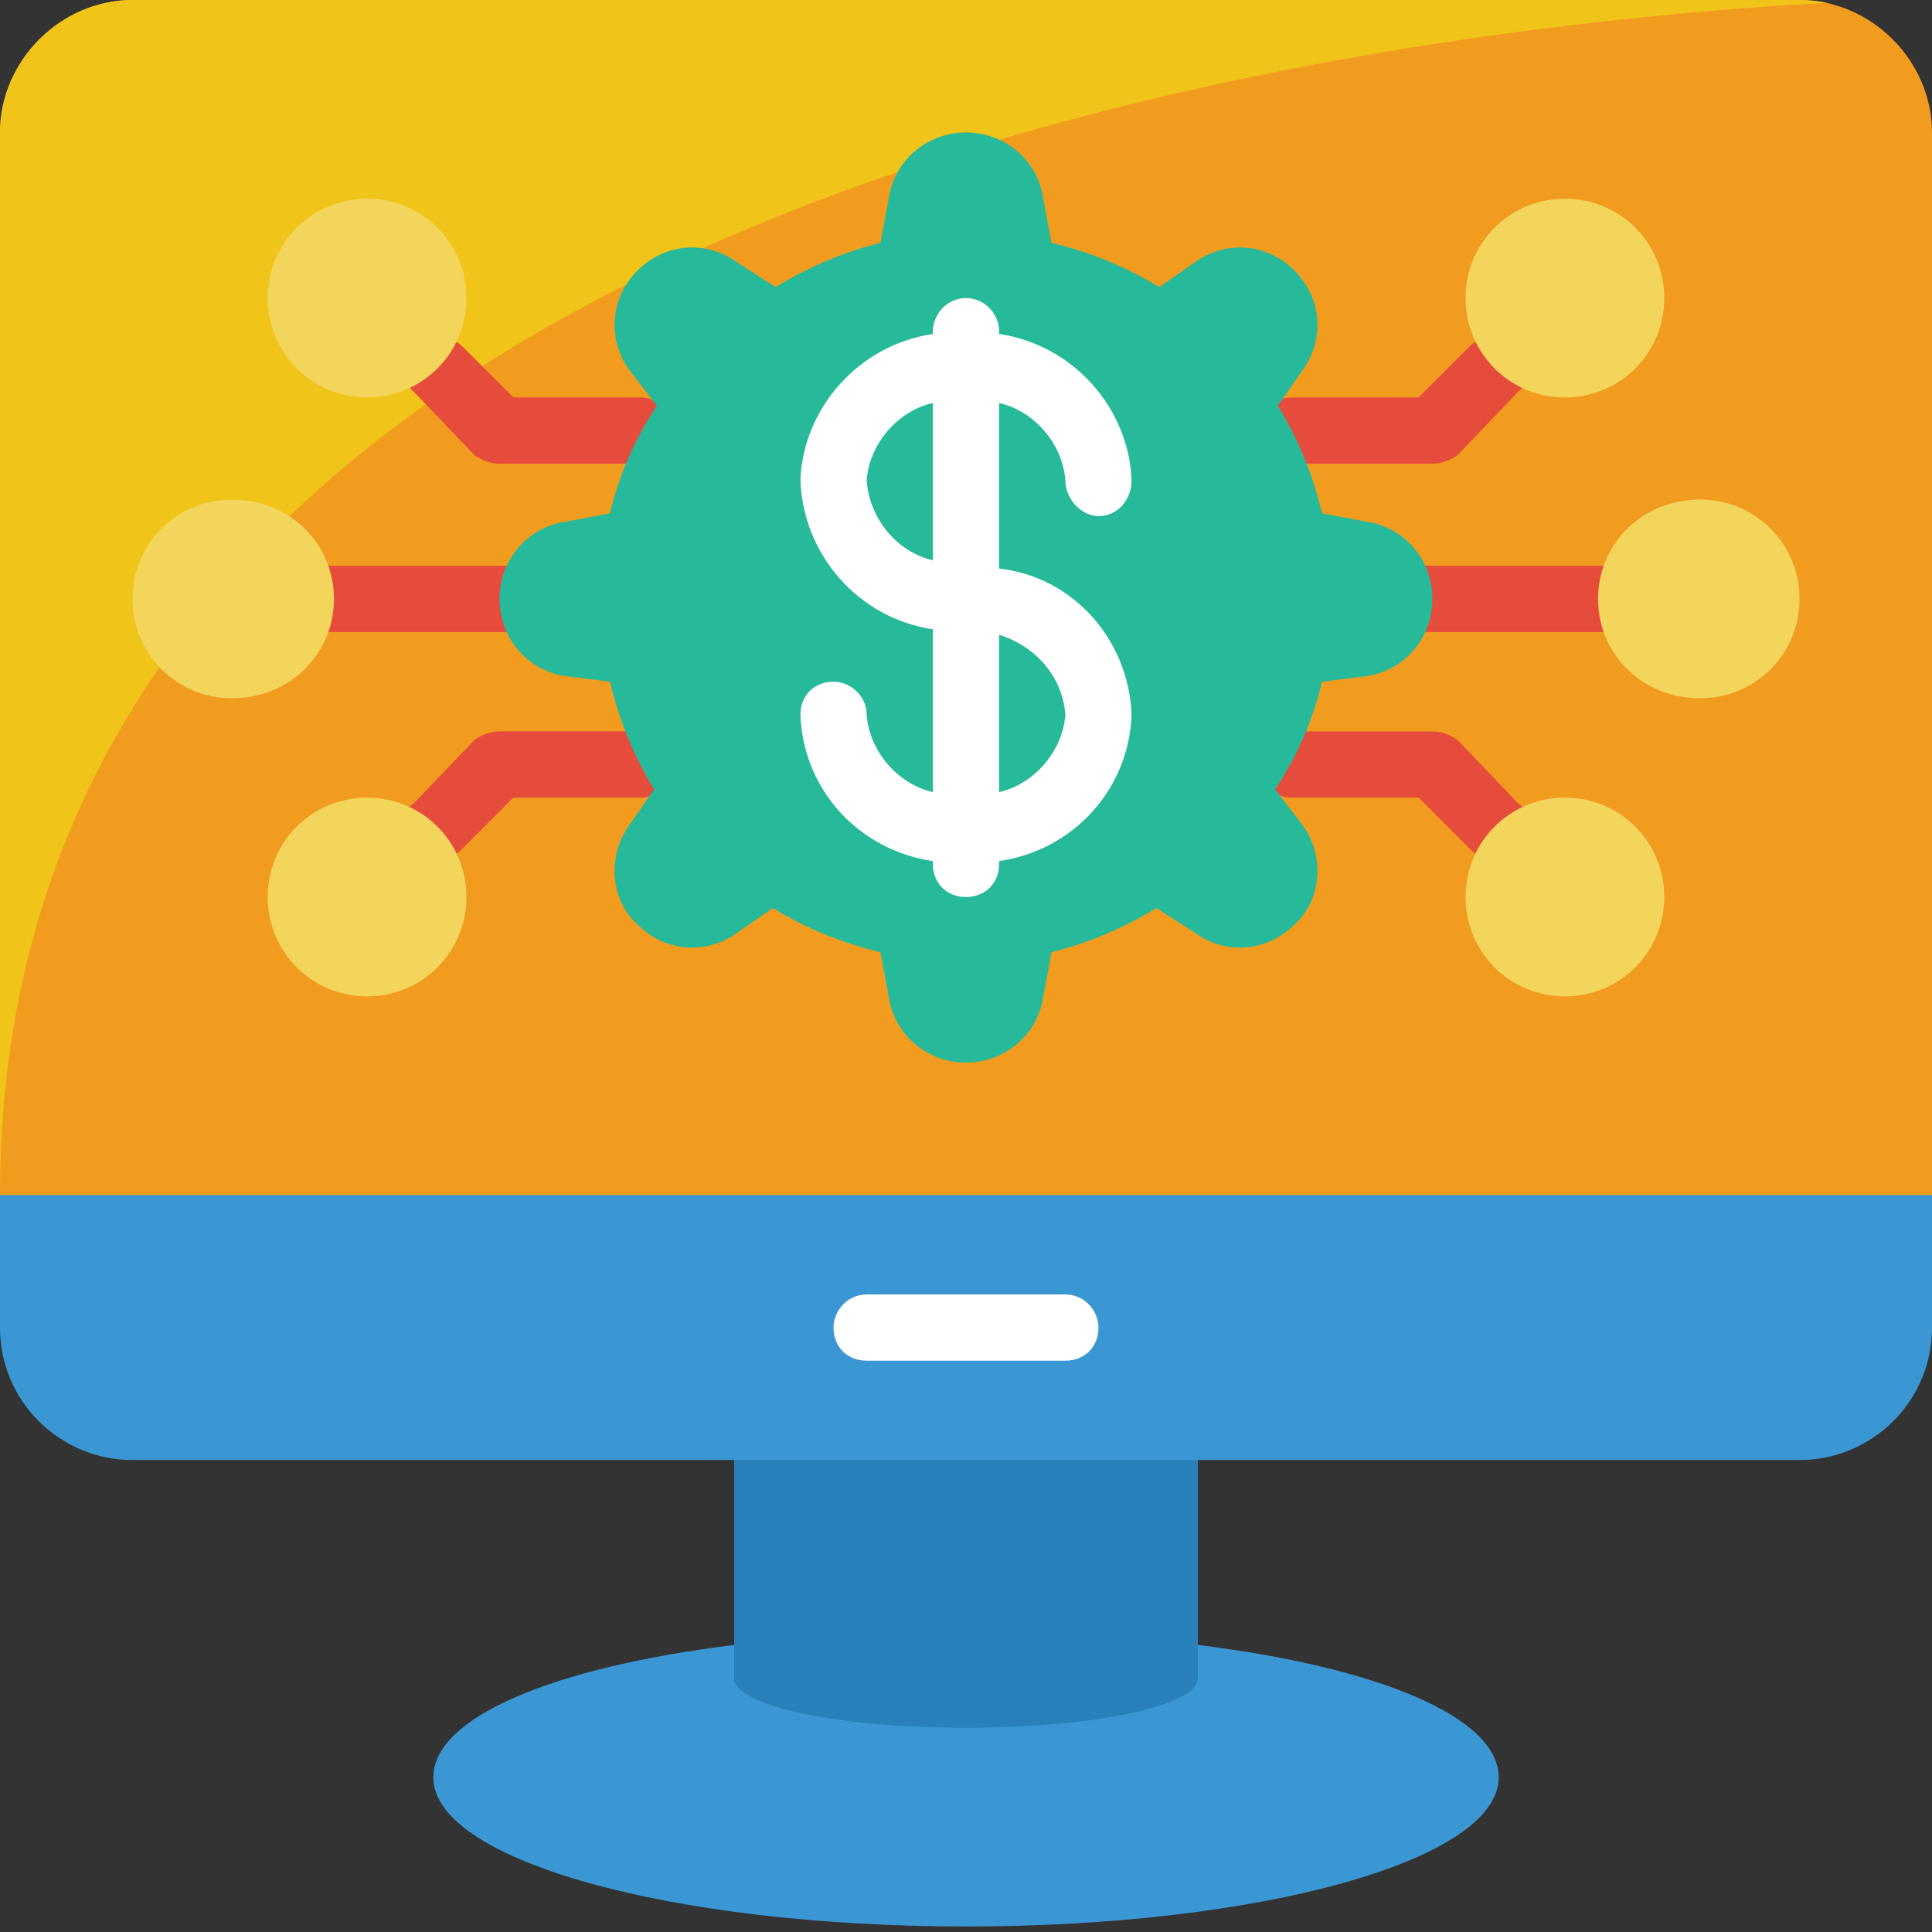 <svg version="1.2" xmlns="http://www.w3.org/2000/svg" viewBox="0 0 70 70" width="70" height="70"><rect x="0" y="0" width="70" height="70" fill="#333333" stroke="none"/><style>.a{fill:#2980ba}.b{fill:#f29c1f}.c{fill:#f0c419}.d{fill:#3b97d3}.e{fill:#fff}.f{fill:#e64c3c}.g{fill:#f3d55b}.h{fill:#26b99a}</style><path class="a" d="m43.4 48.1v15.7c0 2-3.7 3.6-8.4 3.6-4.7 0-8.4-1.6-8.4-3.6v-15.7z"/><path class="b" d="m70 4.8v40.9h-70v-40.9c0-2.6 2.2-4.8 4.8-4.8h60.4c2.6 0 4.8 2.2 4.8 4.8z"/><path class="c" d="m66.2 0.1c-14.5 0.8-66.2 6-66.2 43.2v-38.5c0-2.6 2.2-4.8 4.8-4.8h60.4q0.5 0 1 0.1z"/><path class="d" d="m70 43.3v4.8c0 2.7-2.2 4.8-4.8 4.8h-60.4c-2.6 0-4.8-2.1-4.8-4.8v-4.8z"/><path class="d" d="m54.3 64.4c0 3-8.6 5.4-19.3 5.4-10.7 0-19.3-2.4-19.3-5.4 0-2.2 4.4-4 10.9-4.8v1.2c0 1 3.7 1.8 8.4 1.8 4.7 0 8.4-0.8 8.4-1.8v-1.2c6.5 0.8 10.9 2.6 10.9 4.8z"/><path class="e" d="m38.6 49.3h-7.2c-0.7 0-1.2-0.5-1.2-1.2 0-0.6 0.5-1.2 1.2-1.2h7.2c0.7 0 1.2 0.6 1.2 1.2 0 0.7-0.5 1.2-1.2 1.2z"/><path class="f" d="m20.5 22.9h-10.8c-0.7 0-1.3-0.6-1.3-1.2 0-0.7 0.6-1.2 1.3-1.2h10.8c0.7 0 1.2 0.5 1.2 1.2 0 0.6-0.5 1.2-1.2 1.2z"/><path class="f" d="m23.2 16.8h-5.1c-0.3 0-0.6-0.1-0.9-0.3l-2.2-2.3c-0.5-0.4-0.5-1.2 0-1.7 0.5-0.4 1.2-0.4 1.7 0l1.9 1.9h4.6c0.7 0 1.2 0.6 1.2 1.2 0 0.7-0.5 1.2-1.2 1.2z"/><path class="f" d="m15.8 31.1c-0.3 0-0.6-0.1-0.8-0.3-0.3-0.2-0.4-0.5-0.4-0.9 0-0.3 0.1-0.6 0.4-0.8l2.2-2.3c0.3-0.2 0.6-0.3 0.9-0.3h5.1c0.7 0 1.2 0.5 1.2 1.2 0 0.6-0.5 1.2-1.2 1.2h-4.6l-1.9 1.9c-0.2 0.2-0.5 0.3-0.9 0.3z"/><path class="f" d="m60.3 22.9h-10.8c-0.7 0-1.2-0.6-1.2-1.2 0-0.7 0.5-1.2 1.2-1.2h10.8c0.7 0 1.3 0.5 1.3 1.2 0 0.6-0.6 1.2-1.3 1.2z"/><path class="f" d="m51.9 16.8h-5.1c-0.7 0-1.2-0.5-1.2-1.2 0-0.6 0.5-1.2 1.2-1.2h4.6l1.9-1.9c0.5-0.4 1.2-0.4 1.7 0 0.5 0.5 0.5 1.3 0 1.7l-2.2 2.3c-0.3 0.2-0.6 0.3-0.9 0.3z"/><path class="f" d="m54.2 31.1c-0.4 0-0.7-0.1-0.9-0.3l-1.9-1.9h-4.6c-0.7 0-1.2-0.6-1.2-1.2 0-0.7 0.5-1.2 1.2-1.2h5.1c0.3 0 0.6 0.1 0.9 0.3l2.2 2.3c0.3 0.2 0.4 0.5 0.4 0.8 0 0.4-0.1 0.7-0.4 0.9-0.2 0.2-0.5 0.3-0.8 0.3z"/><path fill-rule="evenodd" class="g" d="m8.4 25.3c-2 0-3.6-1.6-3.6-3.6 0-2 1.6-3.6 3.6-3.6 2.1 0 3.7 1.6 3.7 3.6 0 2-1.6 3.6-3.7 3.6z"/><path fill-rule="evenodd" class="g" d="m13.3 14.4c-2 0-3.6-1.6-3.6-3.6 0-2 1.6-3.6 3.6-3.6 2 0 3.6 1.6 3.6 3.6 0 2-1.6 3.6-3.6 3.6z"/><path fill-rule="evenodd" class="g" d="m13.3 36.1c-2 0-3.6-1.6-3.6-3.6 0-2 1.6-3.6 3.6-3.6 2 0 3.6 1.6 3.6 3.6 0 2-1.6 3.6-3.6 3.6z"/><path fill-rule="evenodd" class="g" d="m61.6 25.3c-2.1 0-3.7-1.6-3.7-3.6 0-2 1.6-3.6 3.7-3.6 2 0 3.6 1.6 3.6 3.6 0 2-1.6 3.6-3.6 3.6z"/><path fill-rule="evenodd" class="g" d="m56.7 14.4c-2 0-3.6-1.6-3.6-3.6 0-2 1.6-3.6 3.6-3.6 2 0 3.6 1.6 3.6 3.6 0 2-1.6 3.6-3.6 3.6z"/><path fill-rule="evenodd" class="g" d="m56.7 36.1c-2 0-3.6-1.6-3.6-3.6 0-2 1.6-3.6 3.6-3.6 2 0 3.6 1.6 3.6 3.6 0 2-1.6 3.6-3.6 3.6z"/><path class="h" d="m51.9 21.7c0-1.4-1-2.6-2.4-2.8l-1.6-0.3q-0.5-2.1-1.6-3.9l0.9-1.3c0.8-1.1 0.7-2.6-0.3-3.6-1-1-2.5-1.1-3.6-0.3l-1.3 0.9q-1.8-1.1-3.9-1.6l-0.3-1.6c-0.2-1.4-1.4-2.4-2.8-2.4-1.4 0-2.6 1-2.8 2.4l-0.3 1.6q-2 0.5-3.8 1.6l-1.4-0.9c-1.1-0.8-2.6-0.7-3.6 0.3-1 1-1.1 2.5-0.3 3.6l1 1.3q-1.2 1.8-1.7 3.9l-1.6 0.3c-1.4 0.2-2.4 1.4-2.4 2.8 0 1.4 1 2.6 2.4 2.8l1.6 0.2q0.5 2.1 1.6 3.9l-0.9 1.3c-0.8 1.1-0.7 2.7 0.3 3.6 1 1 2.5 1.1 3.6 0.3l1.3-0.9q1.8 1.1 3.9 1.6l0.3 1.6c0.2 1.4 1.4 2.4 2.8 2.4 1.4 0 2.6-1 2.8-2.4l0.3-1.6q2-0.5 3.8-1.6l1.4 0.9c1.1 0.8 2.6 0.7 3.6-0.3 1-0.9 1.1-2.5 0.3-3.6l-1-1.3q1.2-1.8 1.7-3.9l1.6-0.2c1.4-0.2 2.4-1.4 2.4-2.8z"/><path class="e" d="m36.2 20.6v-6c1.3 0.3 2.3 1.5 2.4 2.8 0 0.7 0.6 1.3 1.2 1.3 0.7 0 1.2-0.6 1.2-1.3-0.1-2.6-2.1-4.9-4.8-5.3v-0.1c0-0.6-0.5-1.2-1.2-1.2-0.7 0-1.2 0.6-1.2 1.2v0.1c-2.7 0.4-4.7 2.7-4.8 5.3 0.1 2.7 2.1 5 4.8 5.4v5.9c-1.3-0.3-2.3-1.5-2.4-2.8 0-0.7-0.6-1.2-1.2-1.2-0.7 0-1.2 0.5-1.2 1.2 0.1 2.7 2.1 4.9 4.8 5.3v0.1c0 0.7 0.5 1.2 1.2 1.2 0.7 0 1.2-0.5 1.2-1.2v-0.1c2.7-0.4 4.7-2.6 4.8-5.3-0.1-2.7-2.1-5-4.8-5.3zm-4.8-3.2c0.1-1.3 1.1-2.5 2.4-2.8v5.7c-1.3-0.3-2.3-1.5-2.4-2.9zm4.8 11.3v-5.7c1.3 0.4 2.3 1.5 2.4 2.9-0.1 1.3-1.1 2.5-2.4 2.8z"/></svg>